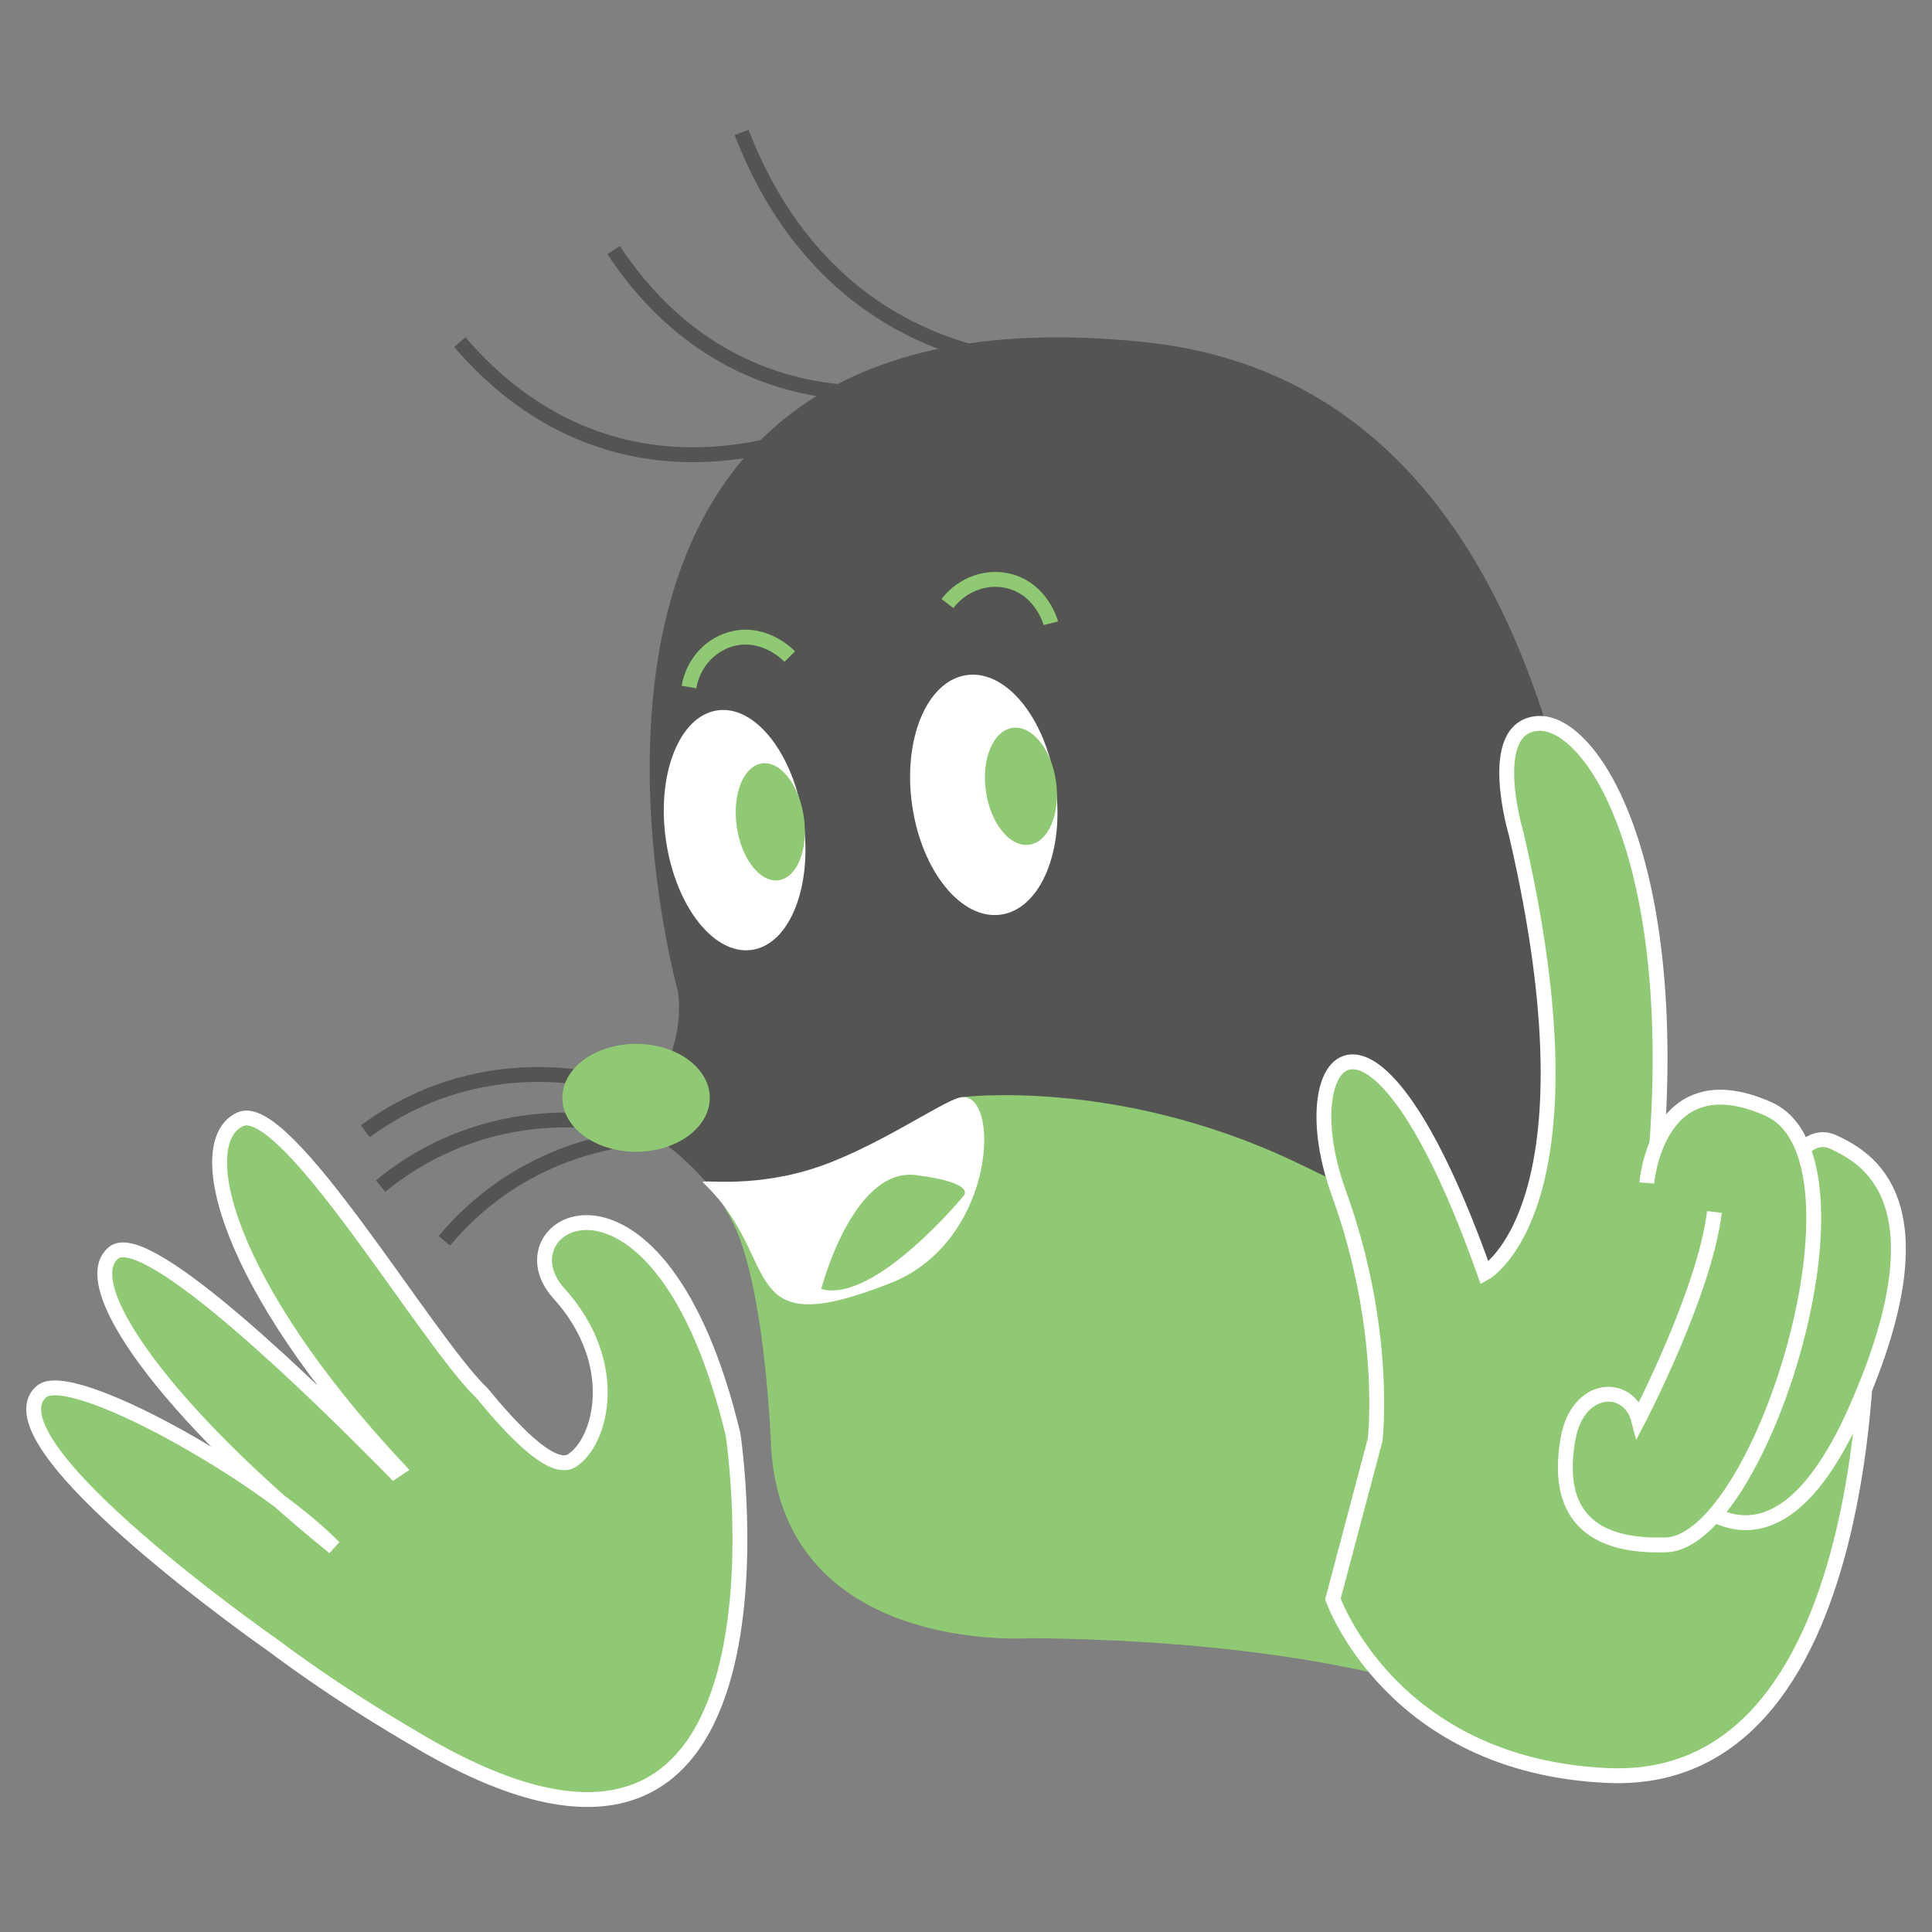 <?xml version="1.0" encoding="utf-8"?>
<!-- Generator: Adobe Illustrator 28.2.0, SVG Export Plug-In . SVG Version: 6.00 Build 0)  -->
<svg version="1.1" id="Calque_1" xmlns="http://www.w3.org/2000/svg" xmlns:xlink="http://www.w3.org/1999/xlink" x="0px" y="0px"
	 viewBox="0 0 130 130" style="enable-background:new 0 0 130 130;" xml:space="preserve">
<rect x="0" y="0" width="130" height="130" fill="#808080" stroke="none"/>
<style type="text/css">
	.st0{fill:#8FC973;stroke:#FFFFFF;stroke-miterlimit:10;}
	.st1{fill:#545453;}
	.st2{fill:none;stroke:#545453;stroke-miterlimit:10;}
	.st3{fill:#8FC973;}
	.st4{fill:#FFFFFF;}
	.st5{fill:none;stroke:#8FC973;stroke-miterlimit:10;}
</style>
<g>
	<path class="st0" d="M49.33,96.54c-4.93-20.55-16-14.24-11.73-9.52c4.27,4.72,2.86,10,0.88,11.26c-1.36,0.87-4.23-2.33-6.04-4.53
		c-3.72-3.54-13.18-19.81-16.26-18.44c-3.35,1.49-1.04,11.06,10.6,23.51L26.51,99C21.2,93.59,9.9,82.56,7.67,84.28
		c-2.7,2.1,3.64,10.81,14.81,19.84l0,0c-4.8-4.9-17.75-12.18-19.69-10.48c-3.94,3.47,15.63,17.11,15.63,17.11
		c3.72,2.78,7.06,4.83,9.92,6.5C54.74,132.69,49.33,96.54,49.33,96.54z"/>
	<path class="st1" d="M105.36,117.41c0,0,16.51-89.7-28.34-94.39S45.6,66.65,45.6,66.65s0.97,4.54-3.38,8.67
		c0,0,9.67,4.66,9.59,15.65c-0.05,7.86,0.45,19.08,17.63,18.86S101.79,114.06,105.36,117.41z"/>
	<path class="st2" d="M39.15,72.51c-2.03-0.29-5.65-0.51-9.7,0.98c-2.06,0.76-3.68,1.75-4.87,2.63"/>
	<path class="st2" d="M39.98,75.45c-2.05-0.19-5.67-0.22-9.64,1.48c-2.02,0.86-3.59,1.94-4.73,2.88"/>
	<path class="st2" d="M43.2,76.52c-2.04,0.2-5.61,0.85-9.19,3.26c-1.82,1.22-3.16,2.57-4.11,3.71"/>
	<ellipse class="st3" cx="42.8" cy="73.87" rx="4.96" ry="3.63"/>
	<g>
		
			<ellipse transform="matrix(0.99 -0.142 0.142 0.99 -6.94 9.981)" class="st4" cx="66.21" cy="53.44" rx="4.87" ry="8.14"/>
		
			<ellipse transform="matrix(0.99 -0.142 0.142 0.99 -6.832 10.332)" class="st3" cx="68.71" cy="52.86" rx="2.38" ry="3.97"/>
	</g>
	<g>
		
			<ellipse transform="matrix(0.99 -0.142 0.142 0.99 -7.451 7.618)" class="st4" cx="49.45" cy="55.82" rx="4.67" ry="8.14"/>
		
			<ellipse transform="matrix(0.99 -0.142 0.142 0.99 -7.347 7.954)" class="st3" cx="51.85" cy="55.26" rx="2.28" ry="3.97"/>
	</g>
	<path class="st3" d="M64.58,73.84c0,0,10.43-1.39,22.48,4.3c12.05,5.69,19.64,11.1,18.3,39.27c0,0-8.96-6.93-36.03-7.18
		c0,0-16.52,1.21-17.44-12.76c0,0-0.39-11.86-2.93-15.85c-2.02-3.16,11.47,1.38,11.47,1.38L64.58,73.84z"/>
	<path class="st4" d="M47.29,79.56c-0.25-0.24,3.01,0.41,7.2-0.86s8.85-4.58,10.1-4.85c2.78-0.6,2.51,9.65-4.65,12.48
		C49.31,90.52,52.77,84.7,47.29,79.56z"/>
	<path class="st5" d="M63.75,40.61c1.03-1.34,2.74-1.93,4.29-1.47c2.04,0.6,2.64,2.68,2.67,2.8"/>
	<path class="st5" d="M46.36,46.23c0.28-1.67,1.53-2.98,3.11-3.29c2.09-0.41,3.58,1.15,3.67,1.24"/>
	<path class="st2" d="M30.94,23.02c2.08,2.44,6.07,6.22,12.26,7.29c3.15,0.54,6.02,0.24,8.29-0.25"/>
	<path class="st2" d="M41.29,16.83c1.76,2.67,5.25,6.92,11.27,8.75c3.05,0.93,5.95,0.99,8.25,0.78"/>
	<path class="st2" d="M49.9,8.91c1.48,3.85,4.73,10.08,11.86,13.44c3.62,1.7,7.28,2.22,10.27,2.28"/>
	<path class="st3" d="M55.26,86.73c0,0,2.12-8.19,6.36-7.66s3.19,1.43,3.19,1.43S58.84,87.75,55.26,86.73z"/>
	<g>
		<path class="st0" d="M92.53,96.88c0,0,0.89-7.42-2.45-16.62c-3.35-9.2,2.2-16.09,9.82,5.41c0,0,7.98-4.38,2.12-29.57
			c0,0-2.15-7.17,1.45-7.42s9.68,9.09,7.92,29.51l14.28,7.98c0,0,1.45,34.14-17.49,33.3c-14.57-0.64-18.49-11.88-18.49-11.88
			L92.53,96.88z"/>
		<path class="st0" d="M120.04,79.28c0,0,1.3-3.38,3.33-2.43c2.03,0.96,7.79,3.75,1.54,17.94s-12.65,4.34-12.65,4.34L120.04,79.28z"
			/>
		<path class="st0" d="M110.81,79.6c0,0,0.65-8.33,8.18-4.98c7.53,3.36-0.46,29.11-6.88,29.33c-6.41,0.22-7.25-3.46-6.6-7.14
			s4.09-3.79,4.74-1.3c0,0,4.46-8.55,5.11-13.96"/>
	</g>
</g>
</svg>
